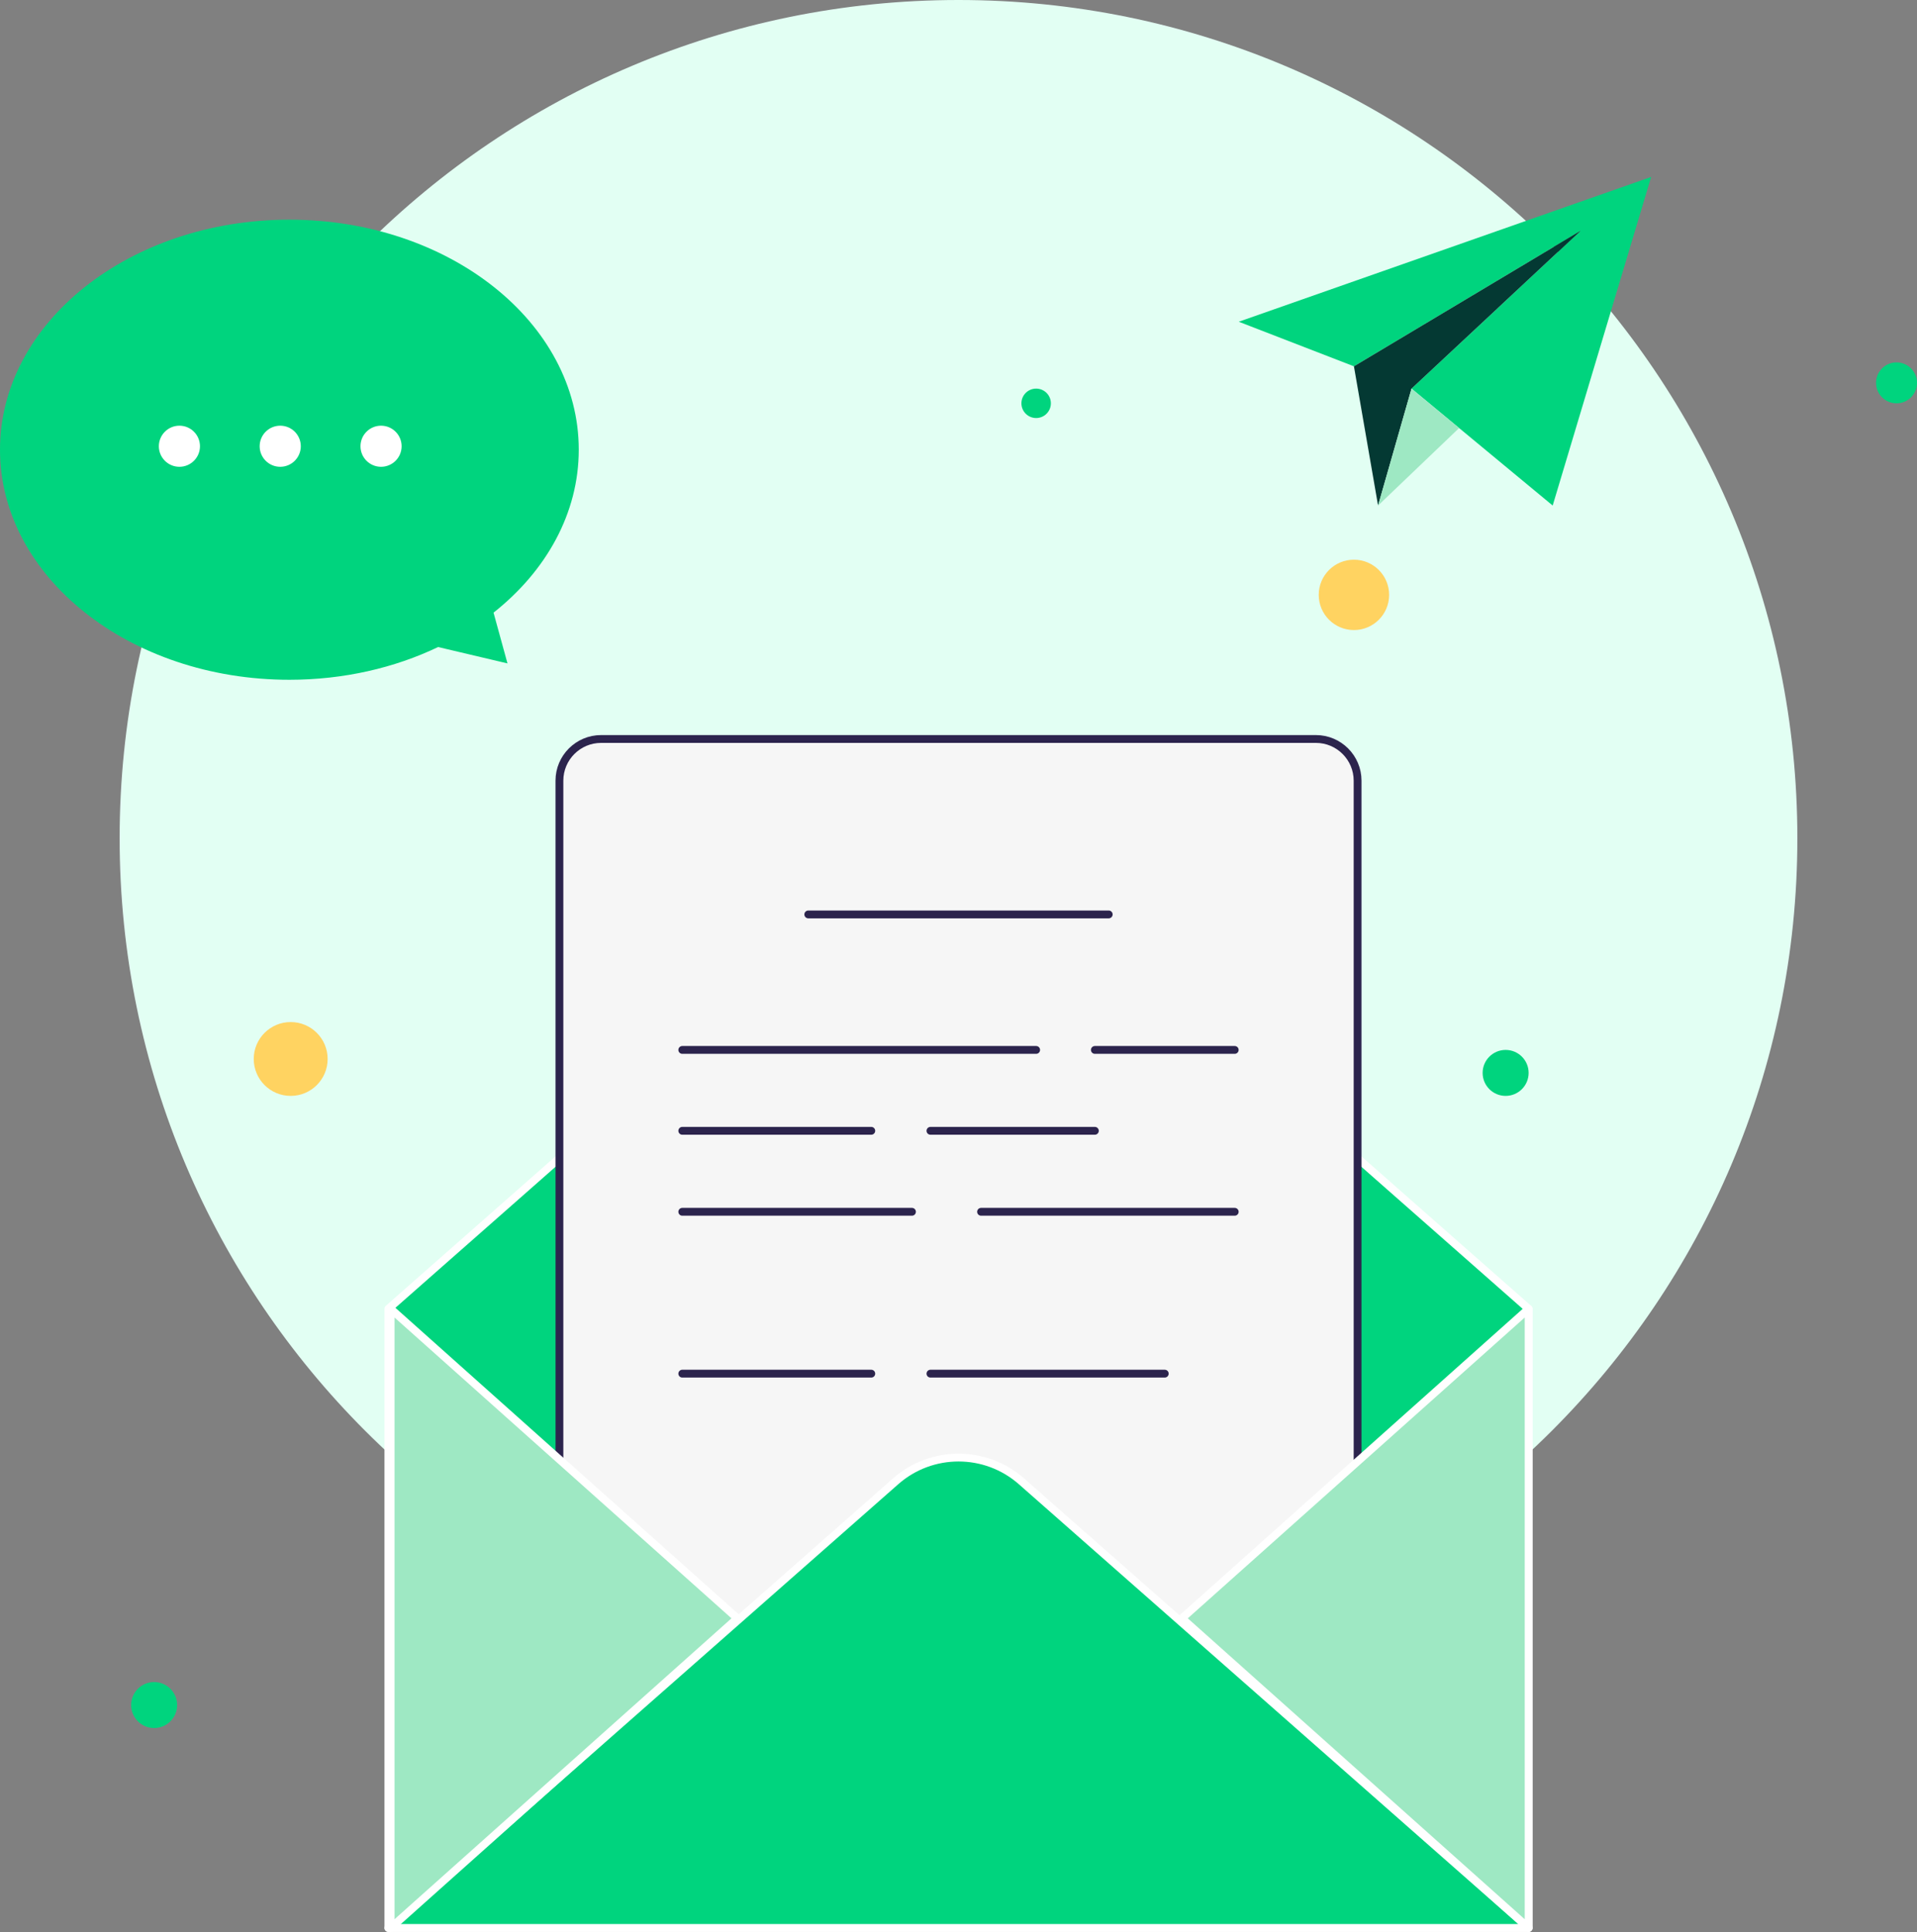 <svg width="245" height="247" viewBox="0 0 245 247" fill="none" xmlns="http://www.w3.org/2000/svg">
<rect x="0" y="0" width="245" height="247" fill="#808080" stroke="none"/>
<g clip-path="url(#clip0_66_59)">
<path d="M122.5 214.3C181.71 214.3 229.71 166.327 229.71 107.15C229.71 47.973 181.71 0 122.5 0C63.29 0 15.29 47.973 15.29 107.15C15.29 166.327 63.29 214.3 122.5 214.3Z" fill="#E2FFF3"/>
<path d="M49.635 246.444V167.297L114.46 110.2C119.048 106.159 125.941 106.159 130.529 110.2L195.354 167.297V246.444H49.635Z" fill="#00D47E" stroke="white" stroke-linecap="round" stroke-linejoin="round"/>
<path d="M168.17 94.461H76.83C73.884 94.461 71.496 96.848 71.496 99.793V211.038C71.496 213.983 73.884 216.37 76.83 216.37H168.17C171.116 216.37 173.505 213.983 173.505 211.038V99.793C173.505 96.848 171.116 94.461 168.17 94.461Z" fill="#F6F6F6" stroke="#2C244D" stroke-linecap="round" stroke-linejoin="round"/>
<path d="M49.635 246.444H195.365L130.54 189.346C125.952 185.306 119.059 185.306 114.471 189.346L49.646 246.444H49.635Z" fill="#00D47E" stroke="white" stroke-linecap="round" stroke-linejoin="round"/>
<path d="M49.924 167.297V246.443L94.236 206.865L49.924 167.297Z" fill="#9EE8C3" stroke="white" stroke-linecap="round" stroke-linejoin="round"/>
<path d="M195.365 167.297V246.443L151.054 206.865L195.365 167.297Z" fill="#9EE8C3" stroke="white" stroke-linecap="round" stroke-linejoin="round"/>
<path d="M158.315 41.126L211.023 22.616L198.439 64.621L180.398 49.674L202.003 29.506L173.037 46.824L158.315 41.126Z" fill="#00D47E"/>
<path d="M176.122 64.621L173.037 46.824L202.002 29.506L180.398 49.674L176.122 64.621Z" fill="#043933"/>
<path d="M186.478 54.716L176.122 64.622L180.398 49.674L186.478 54.716Z" fill="#9EE8C3"/>
<path d="M19.7 220.889C21.324 220.889 22.64 219.573 22.64 217.951C22.64 216.328 21.324 215.012 19.7 215.012C18.076 215.012 16.76 216.328 16.76 217.951C16.76 219.573 18.076 220.889 19.7 220.889Z" fill="#00D47E"/>
<path d="M192.425 140.084C194.049 140.084 195.365 138.768 195.365 137.145C195.365 135.523 194.049 134.207 192.425 134.207C190.802 134.207 189.485 135.523 189.485 137.145C189.485 138.768 190.802 140.084 192.425 140.084Z" fill="#00D47E"/>
<path d="M132.423 53.436C133.462 53.436 134.305 52.594 134.305 51.555C134.305 50.516 133.462 49.674 132.423 49.674C131.383 49.674 130.54 50.516 130.54 51.555C130.54 52.594 131.383 53.436 132.423 53.436Z" fill="#00D47E"/>
<path d="M242.383 51.555C243.828 51.555 245 50.384 245 48.939C245 47.495 243.828 46.324 242.383 46.324C240.938 46.324 239.766 47.495 239.766 48.939C239.766 50.384 240.938 51.555 242.383 51.555Z" fill="#00D47E"/>
<path d="M173.037 80.538C175.522 80.538 177.536 78.524 177.536 76.041C177.536 73.558 175.522 71.544 173.037 71.544C170.552 71.544 168.538 73.558 168.538 76.041C168.538 78.524 170.552 80.538 173.037 80.538Z" fill="#FFD361"/>
<path d="M37.151 140.084C39.759 140.084 41.873 137.971 41.873 135.365C41.873 132.758 39.759 130.646 37.151 130.646C34.543 130.646 32.429 132.758 32.429 135.365C32.429 137.971 34.543 140.084 37.151 140.084Z" fill="#FFD361"/>
<path d="M73.968 57.487C73.968 41.248 57.408 28.081 36.984 28.081C16.56 28.081 0 41.248 0 57.487C0 73.726 16.56 86.893 36.984 86.893C43.933 86.893 50.437 85.368 55.994 82.708L64.858 84.801L63.076 78.312C69.803 72.992 73.968 65.612 73.968 57.476V57.487Z" fill="#00D47E"/>
<path d="M22.93 59.669C24.381 59.669 25.558 58.492 25.558 57.042C25.558 55.591 24.381 54.415 22.93 54.415C21.478 54.415 20.302 55.591 20.302 57.042C20.302 58.492 21.478 59.669 22.93 59.669Z" fill="white"/>
<path d="M35.815 59.669C37.266 59.669 38.443 58.492 38.443 57.042C38.443 55.591 37.266 54.415 35.815 54.415C34.363 54.415 33.186 55.591 33.186 57.042C33.186 58.492 34.363 59.669 35.815 59.669Z" fill="white"/>
<path d="M48.699 59.669C50.151 59.669 51.328 58.492 51.328 57.042C51.328 55.591 50.151 54.415 48.699 54.415C47.248 54.415 46.071 55.591 46.071 57.042C46.071 58.492 47.248 59.669 48.699 59.669Z" fill="white"/>
<path d="M103.301 116.889H141.699" stroke="#2C244D" stroke-linecap="round" stroke-linejoin="round"/>
<path d="M139.928 134.207H157.802" stroke="#2C244D" stroke-linecap="round" stroke-linejoin="round"/>
<path d="M87.198 134.207H132.423" stroke="#2C244D" stroke-linecap="round" stroke-linejoin="round"/>
<path d="M118.914 144.547H139.928" stroke="#2C244D" stroke-linecap="round" stroke-linejoin="round"/>
<path d="M87.198 144.547H111.353" stroke="#2C244D" stroke-linecap="round" stroke-linejoin="round"/>
<path d="M125.384 154.898H157.802" stroke="#2C244D" stroke-linecap="round" stroke-linejoin="round"/>
<path d="M87.198 154.898H116.553" stroke="#2C244D" stroke-linecap="round" stroke-linejoin="round"/>
<path d="M118.914 175.589H148.86" stroke="#2C244D" stroke-linecap="round" stroke-linejoin="round"/>
<path d="M87.198 175.589H111.353" stroke="#2C244D" stroke-linecap="round" stroke-linejoin="round"/>
</g>
<defs>
<clipPath id="clip0_66_59">
<rect width="245" height="247" fill="white"/>
</clipPath>
</defs>
</svg>
